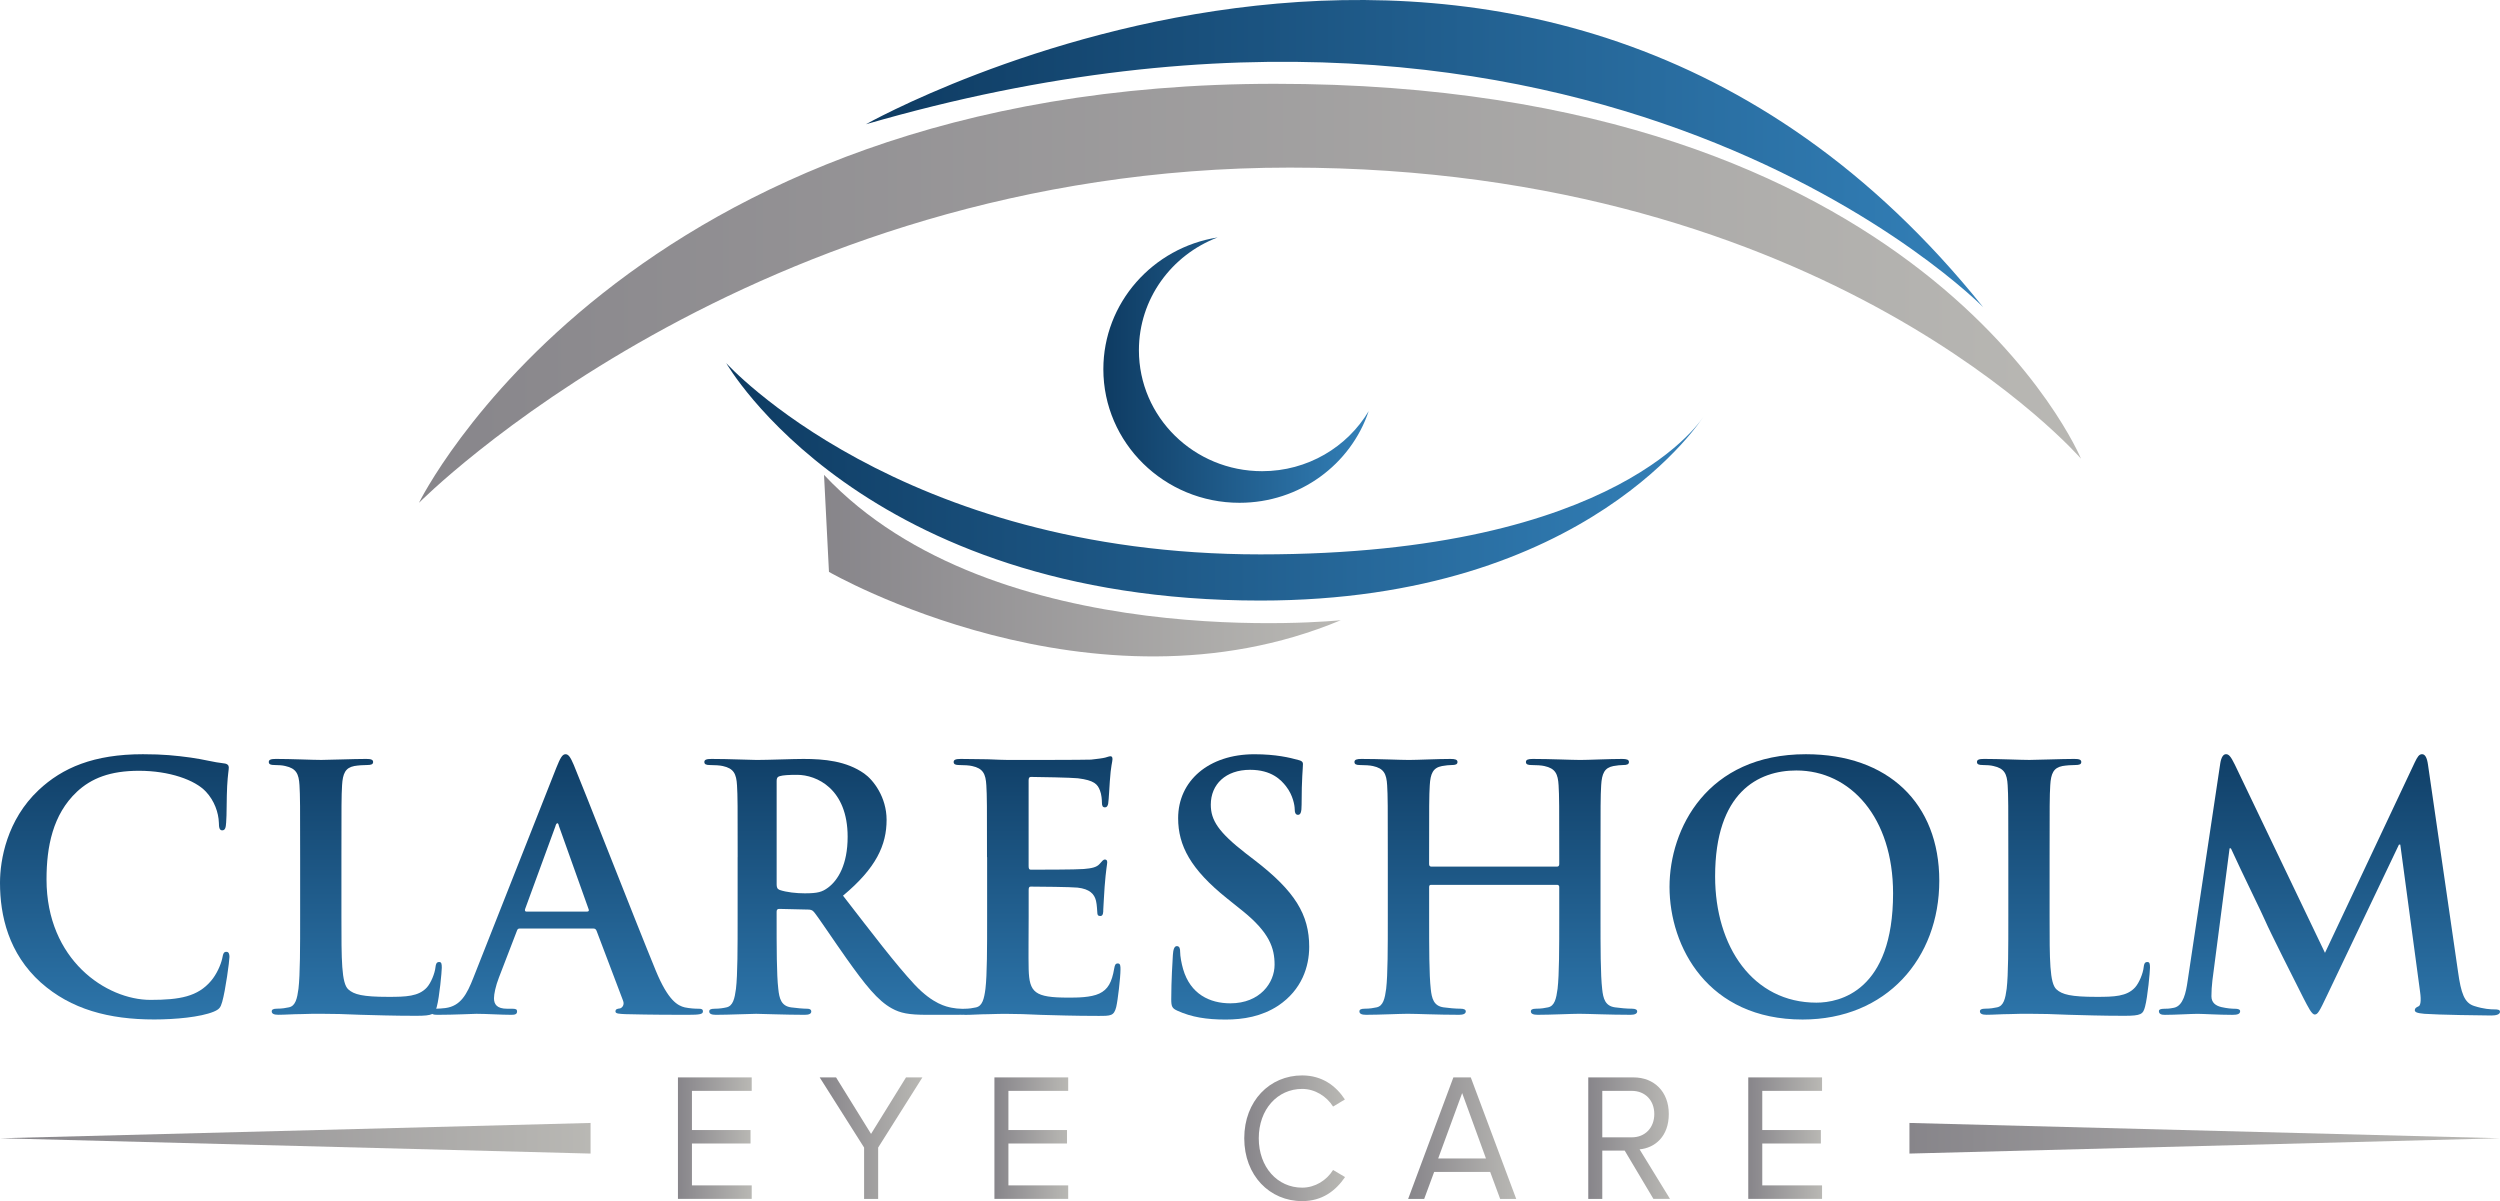 <?xml version="1.0" encoding="UTF-8"?>
<svg width="179px" height="86px" viewBox="0 0 179 86" version="1.1" xmlns="http://www.w3.org/2000/svg" xmlns:xlink="http://www.w3.org/1999/xlink">
    <title>Cut Assets/Homepage/Assets/Nav/Claresholm Optometry-hp2025-nav-logo</title>
    <defs>
        <linearGradient x1="0%" y1="49.991%" x2="100.002%" y2="49.991%" id="linearGradient-1">
            <stop stop-color="#87858A" offset="0%"></stop>
            <stop stop-color="#B9B8B4" offset="100%"></stop>
        </linearGradient>
        <linearGradient x1="0%" y1="49.995%" x2="100%" y2="49.995%" id="linearGradient-2">
            <stop stop-color="#0E3B62" offset="0%"></stop>
            <stop stop-color="#3380B8" offset="100%"></stop>
        </linearGradient>
        <linearGradient x1="0%" y1="50%" x2="100%" y2="50%" id="linearGradient-3">
            <stop stop-color="#0E3B62" offset="0%"></stop>
            <stop stop-color="#3380B8" offset="100%"></stop>
        </linearGradient>
        <linearGradient x1="0%" y1="50.007%" x2="100%" y2="50.007%" id="linearGradient-4">
            <stop stop-color="#87858A" offset="0%"></stop>
            <stop stop-color="#B9B8B4" offset="100%"></stop>
        </linearGradient>
        <linearGradient x1="0%" y1="50.005%" x2="100%" y2="50.005%" id="linearGradient-5">
            <stop stop-color="#0E3B62" offset="0%"></stop>
            <stop stop-color="#3380B8" offset="100%"></stop>
        </linearGradient>
        <linearGradient x1="50.005%" y1="-7.004%" x2="50.005%" y2="119.834%" id="linearGradient-6">
            <stop stop-color="#0E3B62" offset="0%"></stop>
            <stop stop-color="#3380B8" offset="100%"></stop>
        </linearGradient>
        <linearGradient x1="50.015%" y1="-9.063%" x2="50.015%" y2="121.909%" id="linearGradient-7">
            <stop stop-color="#0E3B62" offset="0%"></stop>
            <stop stop-color="#3380B8" offset="100%"></stop>
        </linearGradient>
        <linearGradient x1="50.028%" y1="-7.129%" x2="50.028%" y2="121.973%" id="linearGradient-8">
            <stop stop-color="#0E3B62" offset="0%"></stop>
            <stop stop-color="#3380B8" offset="100%"></stop>
        </linearGradient>
        <linearGradient x1="50.01%" y1="-9.109%" x2="50.01%" y2="122.379%" id="linearGradient-9">
            <stop stop-color="#0E3B62" offset="0%"></stop>
            <stop stop-color="#3380B8" offset="100%"></stop>
        </linearGradient>
        <linearGradient x1="49.962%" y1="-7.942%" x2="49.962%" y2="121.636%" id="linearGradient-10">
            <stop stop-color="#0E3B62" offset="0%"></stop>
            <stop stop-color="#3380B8" offset="100%"></stop>
        </linearGradient>
        <linearGradient x1="50.037%" y1="-7.013%" x2="50.037%" y2="119.801%" id="linearGradient-11">
            <stop stop-color="#0E3B62" offset="0%"></stop>
            <stop stop-color="#3380B8" offset="100%"></stop>
        </linearGradient>
        <linearGradient x1="50.009%" y1="-9.11%" x2="50.009%" y2="122.392%" id="linearGradient-12">
            <stop stop-color="#0E3B62" offset="0%"></stop>
            <stop stop-color="#3380B8" offset="100%"></stop>
        </linearGradient>
        <linearGradient x1="50%" y1="-7.003%" x2="50%" y2="119.811%" id="linearGradient-13">
            <stop stop-color="#0E3B62" offset="0%"></stop>
            <stop stop-color="#3380B8" offset="100%"></stop>
        </linearGradient>
        <linearGradient x1="49.993%" y1="-9.063%" x2="49.993%" y2="121.909%" id="linearGradient-14">
            <stop stop-color="#0E3B62" offset="0%"></stop>
            <stop stop-color="#3380B8" offset="100%"></stop>
        </linearGradient>
        <linearGradient x1="50.004%" y1="-7.1%" x2="50.004%" y2="121.657%" id="linearGradient-15">
            <stop stop-color="#0E3B62" offset="0%"></stop>
            <stop stop-color="#3380B8" offset="100%"></stop>
        </linearGradient>
        <linearGradient x1="0%" y1="49.989%" x2="100%" y2="49.989%" id="linearGradient-16">
            <stop stop-color="#87858A" offset="0%"></stop>
            <stop stop-color="#B9B8B4" offset="100%"></stop>
        </linearGradient>
        <linearGradient x1="0%" y1="49.978%" x2="100%" y2="49.978%" id="linearGradient-17">
            <stop stop-color="#87858A" offset="0%"></stop>
            <stop stop-color="#B9B8B4" offset="100%"></stop>
        </linearGradient>
        <linearGradient x1="0%" y1="49.989%" x2="100%" y2="49.989%" id="linearGradient-18">
            <stop stop-color="#87858A" offset="0%"></stop>
            <stop stop-color="#B9B8B4" offset="100%"></stop>
        </linearGradient>
        <linearGradient x1="2.65251605e-13%" y1="49.989%" x2="100%" y2="49.989%" id="linearGradient-19">
            <stop stop-color="#87858A" offset="0%"></stop>
            <stop stop-color="#B9B8B4" offset="100%"></stop>
        </linearGradient>
        <linearGradient x1="-3.50777037e-13%" y1="49.989%" x2="100%" y2="49.989%" id="linearGradient-20">
            <stop stop-color="#87858A" offset="0%"></stop>
            <stop stop-color="#B9B8B4" offset="100%"></stop>
        </linearGradient>
        <linearGradient x1="0%" y1="49.989%" x2="100%" y2="49.989%" id="linearGradient-21">
            <stop stop-color="#87858A" offset="0%"></stop>
            <stop stop-color="#B9B8B4" offset="100%"></stop>
        </linearGradient>
        <linearGradient x1="0%" y1="50%" x2="100%" y2="50%" id="linearGradient-22">
            <stop stop-color="#87858A" offset="0%"></stop>
            <stop stop-color="#B9B8B4" offset="100%"></stop>
        </linearGradient>
    </defs>
    <g id="Creative-Comps-2025-(Start-Here)" stroke="none" stroke-width="1" fill="none" fill-rule="evenodd">
        <g id="Claresholm-Optometry---Creative-Comps---2025" transform="translate(-178, -64)" fill-rule="nonzero">
            <g id="Entertainer---Navigation" transform="translate(0, 52)">
                <g id="Claresholmes-logo" transform="translate(178, 12)">
                    <path d="M30,35.998 C30,35.998 44.66,6 91.275,6 C137.891,6 149,32.842 149,32.842 C149,32.842 130.941,12 92.356,12 C53.77,12 30,36 30,36 L30,35.998 Z" id="Path" fill="url(#linearGradient-1)"></path>
                    <path d="M62,8.897 C62,8.897 109.855,-18.118 142,22 C142,22 114.288,-6.269 62,8.897 Z" id="Path" fill="url(#linearGradient-2)"></path>
                    <path d="M52,26 C52,26 64.361,39.694 90.245,39.694 C116.13,39.694 122,29.78 122,29.78 C122,29.78 113.81,43 90.245,43 C61.696,43 52,26.002 52,26.002 L52,26 Z" id="Path" fill="url(#linearGradient-3)"></path>
                    <path d="M59,34 L59.354,40.947 C59.354,40.947 78.235,51.832 96,44.408 C96,44.408 71.194,47 59,34 L59,34 Z" id="Path" fill="url(#linearGradient-4)"></path>
                    <path d="M98,29.43 C96.723,33.25 93.061,36 88.748,36 C83.368,36 79,31.713 79,26.435 C79,21.679 82.549,17.731 87.182,17 C83.882,18.255 81.546,21.399 81.546,25.079 C81.546,29.863 85.494,33.737 90.369,33.737 C93.622,33.737 96.473,32.006 98,29.432 L98,29.43 Z" id="Path" fill="url(#linearGradient-5)"></path>
                    <g id="Group" transform="translate(0, 54)">
                        <path d="M2.932,16.358 C0.614,14.275 0,11.56 0,9.21 C0,7.564 0.496,4.703 2.766,2.57 C4.468,0.971 6.713,0.002 10.235,0.002 C11.701,0.002 12.577,0.098 13.663,0.244 C14.562,0.366 15.319,0.583 16.028,0.657 C16.288,0.681 16.382,0.803 16.382,0.947 C16.382,1.142 16.311,1.432 16.265,2.279 C16.218,3.079 16.241,4.411 16.192,4.896 C16.171,5.258 16.122,5.453 15.909,5.453 C15.719,5.453 15.672,5.258 15.672,4.92 C15.649,4.169 15.34,3.321 14.75,2.69 C13.968,1.843 12.125,1.188 9.95,1.188 C7.894,1.188 6.546,1.721 5.506,2.69 C3.78,4.315 3.331,6.616 3.331,8.966 C3.331,14.733 7.611,17.592 10.779,17.592 C12.883,17.592 14.16,17.35 15.106,16.236 C15.506,15.775 15.815,15.072 15.909,14.635 C15.981,14.247 16.026,14.151 16.216,14.151 C16.382,14.151 16.429,14.319 16.429,14.513 C16.429,14.804 16.145,16.913 15.909,17.736 C15.792,18.149 15.696,18.269 15.295,18.439 C14.349,18.826 12.553,18.994 11.04,18.994 C7.8,18.994 5.082,18.269 2.93,16.354 L2.932,16.358 Z" id="Path" fill="url(#linearGradient-6)"></path>
                        <path d="M24.446,11.632 C24.446,14.735 24.446,16.406 24.942,16.843 C25.344,17.205 25.96,17.375 27.803,17.375 C29.056,17.375 29.978,17.351 30.569,16.696 C30.852,16.382 31.135,15.703 31.182,15.242 C31.206,15.024 31.255,14.88 31.442,14.88 C31.608,14.88 31.632,15.002 31.632,15.292 C31.632,15.559 31.466,17.375 31.276,18.079 C31.135,18.611 31.016,18.732 29.787,18.732 C28.085,18.732 26.855,18.684 25.79,18.658 C24.727,18.61 23.877,18.586 22.906,18.586 C22.646,18.586 22.126,18.586 21.559,18.61 C21.016,18.61 20.4,18.658 19.929,18.658 C19.62,18.658 19.456,18.586 19.456,18.415 C19.456,18.293 19.552,18.221 19.835,18.221 C20.189,18.221 20.474,18.173 20.685,18.125 C21.158,18.029 21.277,17.496 21.371,16.793 C21.49,15.775 21.49,13.86 21.49,11.631 L21.49,7.366 C21.49,3.682 21.49,3.003 21.444,2.228 C21.397,1.404 21.207,1.016 20.427,0.847 C20.238,0.799 19.954,0.775 19.646,0.775 C19.386,0.775 19.245,0.727 19.245,0.557 C19.245,0.387 19.411,0.339 19.765,0.339 C20.875,0.339 22.364,0.411 23.003,0.411 C23.57,0.411 25.296,0.339 26.218,0.339 C26.549,0.339 26.715,0.387 26.715,0.557 C26.715,0.727 26.574,0.775 26.289,0.775 C26.029,0.775 25.651,0.799 25.368,0.847 C24.731,0.97 24.541,1.38 24.492,2.228 C24.446,3.003 24.446,3.682 24.446,7.366 L24.446,11.631 L24.446,11.632 Z" id="Path" fill="url(#linearGradient-7)"></path>
                        <path d="M37.213,12.482 C37.094,12.482 37.047,12.53 37,12.674 L35.722,15.995 C35.486,16.6 35.369,17.183 35.369,17.474 C35.369,17.91 35.58,18.225 36.313,18.225 L36.668,18.225 C36.952,18.225 37.022,18.273 37.022,18.419 C37.022,18.613 36.881,18.661 36.62,18.661 C35.863,18.661 34.845,18.589 34.114,18.589 C33.854,18.589 32.553,18.661 31.323,18.661 C31.016,18.661 30.874,18.613 30.874,18.419 C30.874,18.275 30.968,18.225 31.157,18.225 C31.37,18.225 31.7,18.201 31.89,18.177 C32.977,18.032 33.426,17.207 33.899,15.995 L39.833,0.971 C40.118,0.268 40.259,0.002 40.495,0.002 C40.706,0.002 40.849,0.22 41.086,0.777 C41.654,2.111 45.436,11.803 46.949,15.486 C47.848,17.668 48.534,18.006 49.03,18.129 C49.386,18.201 49.739,18.225 50.023,18.225 C50.212,18.225 50.33,18.249 50.33,18.419 C50.33,18.613 50.117,18.661 49.241,18.661 C48.366,18.661 46.663,18.661 44.773,18.613 C44.349,18.589 44.066,18.589 44.066,18.419 C44.066,18.275 44.16,18.225 44.396,18.201 C44.562,18.153 44.727,17.934 44.609,17.644 L42.717,12.652 C42.67,12.53 42.598,12.482 42.481,12.482 L37.21,12.482 L37.213,12.482 Z M42.037,11.27 C42.154,11.27 42.178,11.196 42.154,11.124 L40.026,5.162 C40.002,5.066 39.979,4.944 39.909,4.944 C39.838,4.944 39.791,5.066 39.768,5.162 L37.593,11.1 C37.571,11.196 37.593,11.27 37.688,11.27 L42.039,11.27 L42.037,11.27 Z" id="Shape" fill="url(#linearGradient-8)"></path>
                        <path d="M52.817,7.368 C52.817,3.684 52.817,3.005 52.77,2.23 C52.723,1.406 52.534,1.018 51.754,0.849 C51.564,0.801 51.162,0.777 50.832,0.777 C50.572,0.777 50.431,0.729 50.431,0.559 C50.431,0.389 50.597,0.34 50.951,0.34 C52.204,0.34 53.693,0.413 54.189,0.413 C54.992,0.413 56.79,0.34 57.522,0.34 C59.013,0.34 60.596,0.485 61.872,1.382 C62.534,1.843 63.48,3.079 63.48,4.701 C63.48,6.494 62.747,8.143 60.359,10.13 C62.462,12.844 64.094,15.002 65.49,16.504 C66.813,17.91 67.782,18.079 68.136,18.153 C68.396,18.201 68.609,18.225 68.798,18.225 C68.988,18.225 69.082,18.297 69.082,18.419 C69.082,18.613 68.916,18.661 68.632,18.661 L66.387,18.661 C65.062,18.661 64.471,18.541 63.856,18.201 C62.84,17.644 61.942,16.504 60.617,14.639 C59.671,13.307 58.585,11.658 58.278,11.296 C58.161,11.151 58.018,11.125 57.852,11.125 L55.796,11.077 C55.678,11.077 55.606,11.125 55.606,11.272 L55.606,11.61 C55.606,13.864 55.606,15.779 55.725,16.796 C55.796,17.499 55.938,18.032 56.646,18.129 C57,18.177 57.522,18.225 57.805,18.225 C57.994,18.225 58.088,18.297 58.088,18.419 C58.088,18.589 57.922,18.661 57.615,18.661 C56.243,18.661 54.494,18.589 54.139,18.589 C53.689,18.589 52.2,18.661 51.254,18.661 C50.947,18.661 50.781,18.589 50.781,18.419 C50.781,18.297 50.875,18.225 51.158,18.225 C51.512,18.225 51.797,18.177 52.009,18.129 C52.483,18.032 52.601,17.499 52.696,16.796 C52.814,15.779 52.814,13.864 52.814,11.634 L52.814,7.369 L52.817,7.368 Z M55.606,9.283 C55.606,9.549 55.653,9.645 55.819,9.719 C56.316,9.889 57.025,9.962 57.617,9.962 C58.563,9.962 58.87,9.865 59.296,9.549 C60.005,9.016 60.691,7.902 60.691,5.913 C60.691,2.474 58.469,1.478 57.074,1.478 C56.482,1.478 56.058,1.502 55.821,1.575 C55.655,1.623 55.608,1.721 55.608,1.913 L55.608,9.281 L55.606,9.283 Z" id="Shape" fill="url(#linearGradient-9)"></path>
                        <path d="M70.669,7.368 C70.669,3.684 70.669,3.005 70.622,2.23 C70.575,1.406 70.385,1.018 69.605,0.849 C69.416,0.801 69.013,0.777 68.683,0.777 C68.423,0.777 68.282,0.729 68.282,0.559 C68.282,0.389 68.448,0.34 68.802,0.34 C69.439,0.34 70.125,0.364 70.715,0.364 C71.331,0.389 71.874,0.413 72.207,0.413 C72.963,0.413 77.667,0.413 78.117,0.389 C78.566,0.34 78.943,0.292 79.133,0.244 C79.252,0.22 79.393,0.148 79.512,0.148 C79.631,0.148 79.653,0.244 79.653,0.366 C79.653,0.537 79.535,0.827 79.463,1.941 C79.442,2.183 79.393,3.249 79.346,3.539 C79.322,3.662 79.274,3.806 79.109,3.806 C78.945,3.806 78.898,3.686 78.898,3.467 C78.898,3.297 78.875,2.886 78.756,2.596 C78.59,2.159 78.355,1.869 77.173,1.724 C76.77,1.676 74.288,1.628 73.815,1.628 C73.698,1.628 73.649,1.7 73.649,1.871 L73.649,8.002 C73.649,8.172 73.672,8.269 73.815,8.269 C74.335,8.269 77.053,8.269 77.599,8.221 C78.167,8.172 78.521,8.1 78.734,7.856 C78.9,7.664 78.994,7.542 79.111,7.542 C79.207,7.542 79.277,7.59 79.277,7.736 C79.277,7.882 79.183,8.269 79.09,9.505 C79.066,9.989 78.994,10.959 78.994,11.127 C78.994,11.322 78.994,11.588 78.781,11.588 C78.615,11.588 78.57,11.492 78.57,11.37 C78.546,11.127 78.546,10.813 78.474,10.498 C78.357,10.013 78.025,9.651 77.151,9.553 C76.701,9.505 74.36,9.481 73.793,9.481 C73.676,9.481 73.652,9.577 73.652,9.723 L73.652,11.638 C73.652,12.463 73.629,14.693 73.652,15.394 C73.699,17.067 74.078,17.429 76.49,17.429 C77.104,17.429 78.097,17.429 78.712,17.139 C79.326,16.848 79.61,16.339 79.777,15.346 C79.824,15.079 79.871,14.983 80.037,14.983 C80.227,14.983 80.227,15.177 80.227,15.42 C80.227,15.977 80.037,17.625 79.92,18.11 C79.754,18.739 79.541,18.739 78.642,18.739 C76.867,18.739 75.568,18.691 74.551,18.665 C73.535,18.617 72.802,18.593 72.093,18.593 C71.833,18.593 71.313,18.593 70.746,18.617 C70.203,18.617 69.587,18.665 69.116,18.665 C68.809,18.665 68.643,18.593 68.643,18.423 C68.643,18.301 68.739,18.228 69.022,18.228 C69.378,18.228 69.661,18.18 69.872,18.132 C70.345,18.036 70.465,17.503 70.558,16.8 C70.678,15.782 70.678,13.867 70.678,11.638 L70.678,7.373 L70.669,7.368 Z" id="Path" fill="url(#linearGradient-10)"></path>
                        <path d="M84.31,18.371 C83.931,18.201 83.861,18.08 83.861,17.548 C83.861,16.215 83.955,14.761 83.978,14.373 C84.001,14.008 84.072,13.742 84.261,13.742 C84.474,13.742 84.498,13.96 84.498,14.154 C84.498,14.469 84.592,14.978 84.711,15.39 C85.231,17.183 86.624,17.838 88.092,17.838 C90.22,17.838 91.26,16.36 91.26,15.076 C91.26,13.888 90.906,12.774 88.942,11.198 L87.854,10.326 C85.252,8.243 84.355,6.546 84.355,4.583 C84.355,1.917 86.531,0.004 89.816,0.004 C91.352,0.004 92.347,0.246 92.96,0.416 C93.174,0.464 93.291,0.538 93.291,0.707 C93.291,1.021 93.195,1.724 93.195,3.615 C93.195,4.148 93.125,4.342 92.935,4.342 C92.769,4.342 92.699,4.198 92.699,3.906 C92.699,3.688 92.581,2.936 92.085,2.305 C91.729,1.845 91.045,1.118 89.507,1.118 C87.758,1.118 86.693,2.159 86.693,3.613 C86.693,4.727 87.236,5.577 89.199,7.103 L89.861,7.612 C92.722,9.817 93.739,11.49 93.739,13.792 C93.739,15.198 93.219,16.869 91.516,18.008 C90.334,18.784 89.011,19 87.758,19 C86.386,19 85.323,18.83 84.307,18.371 L84.31,18.371 Z" id="Path" fill="url(#linearGradient-11)"></path>
                        <path d="M111.5,8.047 C111.57,8.047 111.642,7.999 111.642,7.876 L111.642,7.368 C111.642,3.684 111.642,3.005 111.595,2.23 C111.548,1.406 111.361,1.018 110.579,0.849 C110.389,0.801 109.987,0.777 109.656,0.777 C109.397,0.777 109.256,0.729 109.256,0.559 C109.256,0.389 109.422,0.34 109.752,0.34 C111.028,0.34 112.519,0.413 113.157,0.413 C113.725,0.413 115.213,0.34 116.135,0.34 C116.466,0.34 116.632,0.389 116.632,0.559 C116.632,0.729 116.489,0.777 116.206,0.777 C116.016,0.777 115.803,0.801 115.52,0.849 C114.882,0.971 114.693,1.382 114.644,2.23 C114.597,3.005 114.597,3.684 114.597,7.368 L114.597,11.632 C114.597,13.862 114.597,15.777 114.716,16.819 C114.787,17.498 114.929,18.03 115.639,18.127 C115.969,18.175 116.489,18.223 116.845,18.223 C117.105,18.223 117.222,18.295 117.222,18.417 C117.222,18.587 117.032,18.66 116.749,18.66 C115.213,18.66 113.723,18.587 113.061,18.587 C112.518,18.587 111.027,18.66 110.106,18.66 C109.776,18.66 109.61,18.587 109.61,18.417 C109.61,18.295 109.703,18.223 109.987,18.223 C110.342,18.223 110.626,18.175 110.839,18.127 C111.312,18.03 111.429,17.498 111.523,16.795 C111.642,15.777 111.642,13.862 111.642,11.632 L111.642,9.501 C111.642,9.405 111.57,9.355 111.5,9.355 L102.466,9.355 C102.396,9.355 102.326,9.379 102.326,9.501 L102.326,11.632 C102.326,13.862 102.326,15.777 102.443,16.819 C102.515,17.498 102.656,18.03 103.365,18.127 C103.696,18.175 104.216,18.223 104.571,18.223 C104.831,18.223 104.95,18.295 104.95,18.417 C104.95,18.587 104.761,18.66 104.477,18.66 C102.941,18.66 101.45,18.587 100.788,18.587 C100.244,18.587 98.755,18.66 97.807,18.66 C97.5,18.66 97.334,18.587 97.334,18.417 C97.334,18.295 97.43,18.223 97.713,18.223 C98.067,18.223 98.351,18.175 98.564,18.127 C99.037,18.03 99.156,17.498 99.25,16.795 C99.367,15.777 99.367,13.862 99.367,11.632 L99.367,7.368 C99.367,3.684 99.367,3.005 99.32,2.23 C99.273,1.406 99.084,1.018 98.304,0.849 C98.114,0.801 97.712,0.777 97.381,0.777 C97.121,0.777 96.979,0.729 96.979,0.559 C96.979,0.389 97.145,0.34 97.477,0.34 C98.753,0.34 100.243,0.413 100.882,0.413 C101.448,0.413 102.938,0.34 103.86,0.34 C104.19,0.34 104.356,0.389 104.356,0.559 C104.356,0.729 104.214,0.777 103.932,0.777 C103.743,0.777 103.53,0.801 103.246,0.849 C102.607,0.971 102.418,1.382 102.371,2.23 C102.324,3.005 102.324,3.684 102.324,7.368 L102.324,7.876 C102.324,7.999 102.396,8.047 102.465,8.047 L111.498,8.047 L111.5,8.047 Z" id="Path" fill="url(#linearGradient-12)"></path>
                        <path d="M119.538,9.501 C119.538,5.356 122.21,0.002 129.302,0.002 C135.189,0.002 138.853,3.515 138.853,9.064 C138.853,14.613 135.07,18.998 129.066,18.998 C122.28,18.998 119.538,13.79 119.538,9.501 Z M135.544,9.962 C135.544,4.533 132.495,1.166 128.618,1.166 C125.899,1.166 122.802,2.718 122.802,8.752 C122.802,13.792 125.52,17.79 130.058,17.79 C131.714,17.79 135.544,16.967 135.544,9.962 L135.544,9.962 Z" id="Shape" fill="url(#linearGradient-13)"></path>
                        <path d="M146.751,11.632 C146.751,14.735 146.751,16.406 147.247,16.843 C147.65,17.205 148.263,17.375 150.108,17.375 C151.361,17.375 152.284,17.351 152.874,16.696 C153.159,16.382 153.442,15.703 153.489,15.242 C153.513,15.024 153.56,14.88 153.749,14.88 C153.915,14.88 153.939,15.002 153.939,15.292 C153.939,15.559 153.775,17.375 153.585,18.079 C153.442,18.611 153.325,18.732 152.096,18.732 C150.394,18.732 149.164,18.684 148.099,18.658 C147.036,18.61 146.184,18.586 145.215,18.586 C144.955,18.586 144.435,18.586 143.868,18.61 C143.325,18.61 142.709,18.658 142.238,18.658 C141.929,18.658 141.763,18.586 141.763,18.415 C141.763,18.293 141.859,18.221 142.142,18.221 C142.496,18.221 142.779,18.173 142.992,18.125 C143.465,18.029 143.584,17.496 143.678,16.793 C143.796,15.775 143.796,13.86 143.796,11.631 L143.796,7.366 C143.796,3.682 143.796,3.003 143.749,2.228 C143.702,1.404 143.512,1.016 142.732,0.847 C142.543,0.799 142.26,0.775 141.951,0.775 C141.691,0.775 141.55,0.727 141.55,0.557 C141.55,0.387 141.716,0.339 142.068,0.339 C143.18,0.339 144.669,0.411 145.308,0.411 C145.875,0.411 147.601,0.339 148.523,0.339 C148.854,0.339 149.02,0.387 149.02,0.557 C149.02,0.727 148.879,0.775 148.594,0.775 C148.334,0.775 147.957,0.799 147.673,0.847 C147.036,0.97 146.846,1.38 146.798,2.228 C146.751,3.003 146.751,3.682 146.751,7.366 L146.751,11.631 L146.751,11.632 Z" id="Path" fill="url(#linearGradient-14)"></path>
                        <path d="M158.975,0.631 C159.046,0.218 159.188,0 159.378,0 C159.567,0 159.708,0.12 160.015,0.751 L166.469,14.225 L172.9,0.581 C173.088,0.192 173.207,0 173.42,0 C173.633,0 173.774,0.242 173.844,0.751 L175.996,15.583 C176.209,17.109 176.446,17.812 177.155,18.03 C177.841,18.249 178.312,18.273 178.621,18.273 C178.834,18.273 179,18.297 179,18.443 C179,18.637 178.717,18.71 178.386,18.71 C177.794,18.71 174.532,18.661 173.586,18.589 C173.043,18.541 172.9,18.467 172.9,18.323 C172.9,18.201 172.994,18.129 173.16,18.056 C173.301,18.008 173.373,17.694 173.278,17.015 L171.861,6.474 L171.765,6.474 L166.611,17.281 C166.07,18.421 165.949,18.639 165.736,18.639 C165.523,18.639 165.286,18.154 164.909,17.427 C164.342,16.313 162.476,12.606 162.19,11.927 C161.977,11.418 160.56,8.557 159.732,6.74 L159.638,6.74 L158.409,16.191 C158.362,16.628 158.338,16.943 158.338,17.331 C158.338,17.792 158.645,18.01 159.046,18.106 C159.472,18.203 159.802,18.227 160.04,18.227 C160.228,18.227 160.394,18.275 160.394,18.397 C160.394,18.615 160.181,18.663 159.826,18.663 C158.833,18.663 157.769,18.591 157.342,18.591 C156.892,18.591 155.759,18.663 155.002,18.663 C154.766,18.663 154.578,18.615 154.578,18.397 C154.578,18.277 154.719,18.227 154.955,18.227 C155.145,18.227 155.309,18.227 155.665,18.154 C156.327,18.008 156.515,17.063 156.634,16.239 L158.975,0.633 L158.975,0.631 Z" id="Path" fill="url(#linearGradient-15)"></path>
                    </g>
                    <g id="Group" transform="translate(0, 77)">
                        <g transform="translate(48.541, 0)">
                            <polygon id="Path" fill="url(#linearGradient-16)" points="0 8.842 0 0.142 5.282 0.142 5.282 1.106 1.002 1.106 1.002 3.911 5.197 3.911 5.197 4.875 1.002 4.875 1.002 7.874 5.282 7.874 5.282 8.84 0 8.84"></polygon>
                            <polygon id="Path" fill="url(#linearGradient-17)" points="13.329 8.842 13.329 5.165 10.15 0.144 11.322 0.144 13.826 4.187 16.328 0.144 17.501 0.144 14.335 5.165 14.335 8.842 13.331 8.842"></polygon>
                            <polygon id="Path" fill="url(#linearGradient-16)" points="22.66 8.842 22.66 0.142 27.942 0.142 27.942 1.106 23.662 1.106 23.662 3.911 27.857 3.911 27.857 4.875 23.662 4.875 23.662 7.874 27.942 7.874 27.942 8.84 22.66 8.84"></polygon>
                            <path d="M40.548,4.499 C40.548,1.825 42.374,0 44.694,0 C46.12,0 47.113,0.744 47.754,1.722 L46.907,2.23 C46.449,1.5 45.615,0.966 44.694,0.966 C42.929,0.966 41.587,2.427 41.587,4.501 C41.587,6.575 42.929,8.036 44.694,8.036 C45.615,8.036 46.447,7.514 46.907,6.77 L47.765,7.278 C47.088,8.27 46.12,9 44.694,9 C42.374,9 40.548,7.175 40.548,4.501 L40.548,4.499 Z" id="Path" fill="url(#linearGradient-18)"></path>
                            <path d="M58.87,8.842 L58.157,6.912 L54.144,6.912 L53.431,8.842 L52.283,8.842 L55.521,0.142 L56.767,0.142 L60.02,8.842 L58.872,8.842 L58.87,8.842 Z M56.15,1.264 L54.433,5.946 L57.854,5.946 L56.15,1.264 Z" id="Shape" fill="url(#linearGradient-19)"></path>
                            <path d="M69.845,8.842 L67.789,5.385 L66.183,5.385 L66.183,8.842 L65.179,8.842 L65.179,0.142 L68.417,0.142 C69.894,0.142 70.945,1.159 70.945,2.764 C70.945,4.369 69.954,5.19 68.854,5.294 L71.03,8.84 L69.845,8.84 L69.845,8.842 Z M69.907,2.764 C69.907,1.786 69.253,1.106 68.298,1.106 L66.183,1.106 L66.183,4.433 L68.298,4.433 C69.253,4.433 69.907,3.741 69.907,2.764 Z" id="Shape" fill="url(#linearGradient-20)"></path>
                            <polygon id="Path" fill="url(#linearGradient-21)" points="76.635 8.842 76.635 0.142 81.918 0.142 81.918 1.106 77.638 1.106 77.638 3.911 81.833 3.911 81.833 4.875 77.638 4.875 77.638 7.874 81.918 7.874 81.918 8.84 76.635 8.84"></polygon>
                        </g>
                        <polygon id="Path" fill="url(#linearGradient-22)" points="136.716 3.403 179 4.499 136.716 5.596"></polygon>
                        <polygon id="Path" fill="url(#linearGradient-22)" points="42.284 5.596 0 4.499 42.284 3.403"></polygon>
                    </g>
                </g>
            </g>
        </g>
    </g>
</svg>